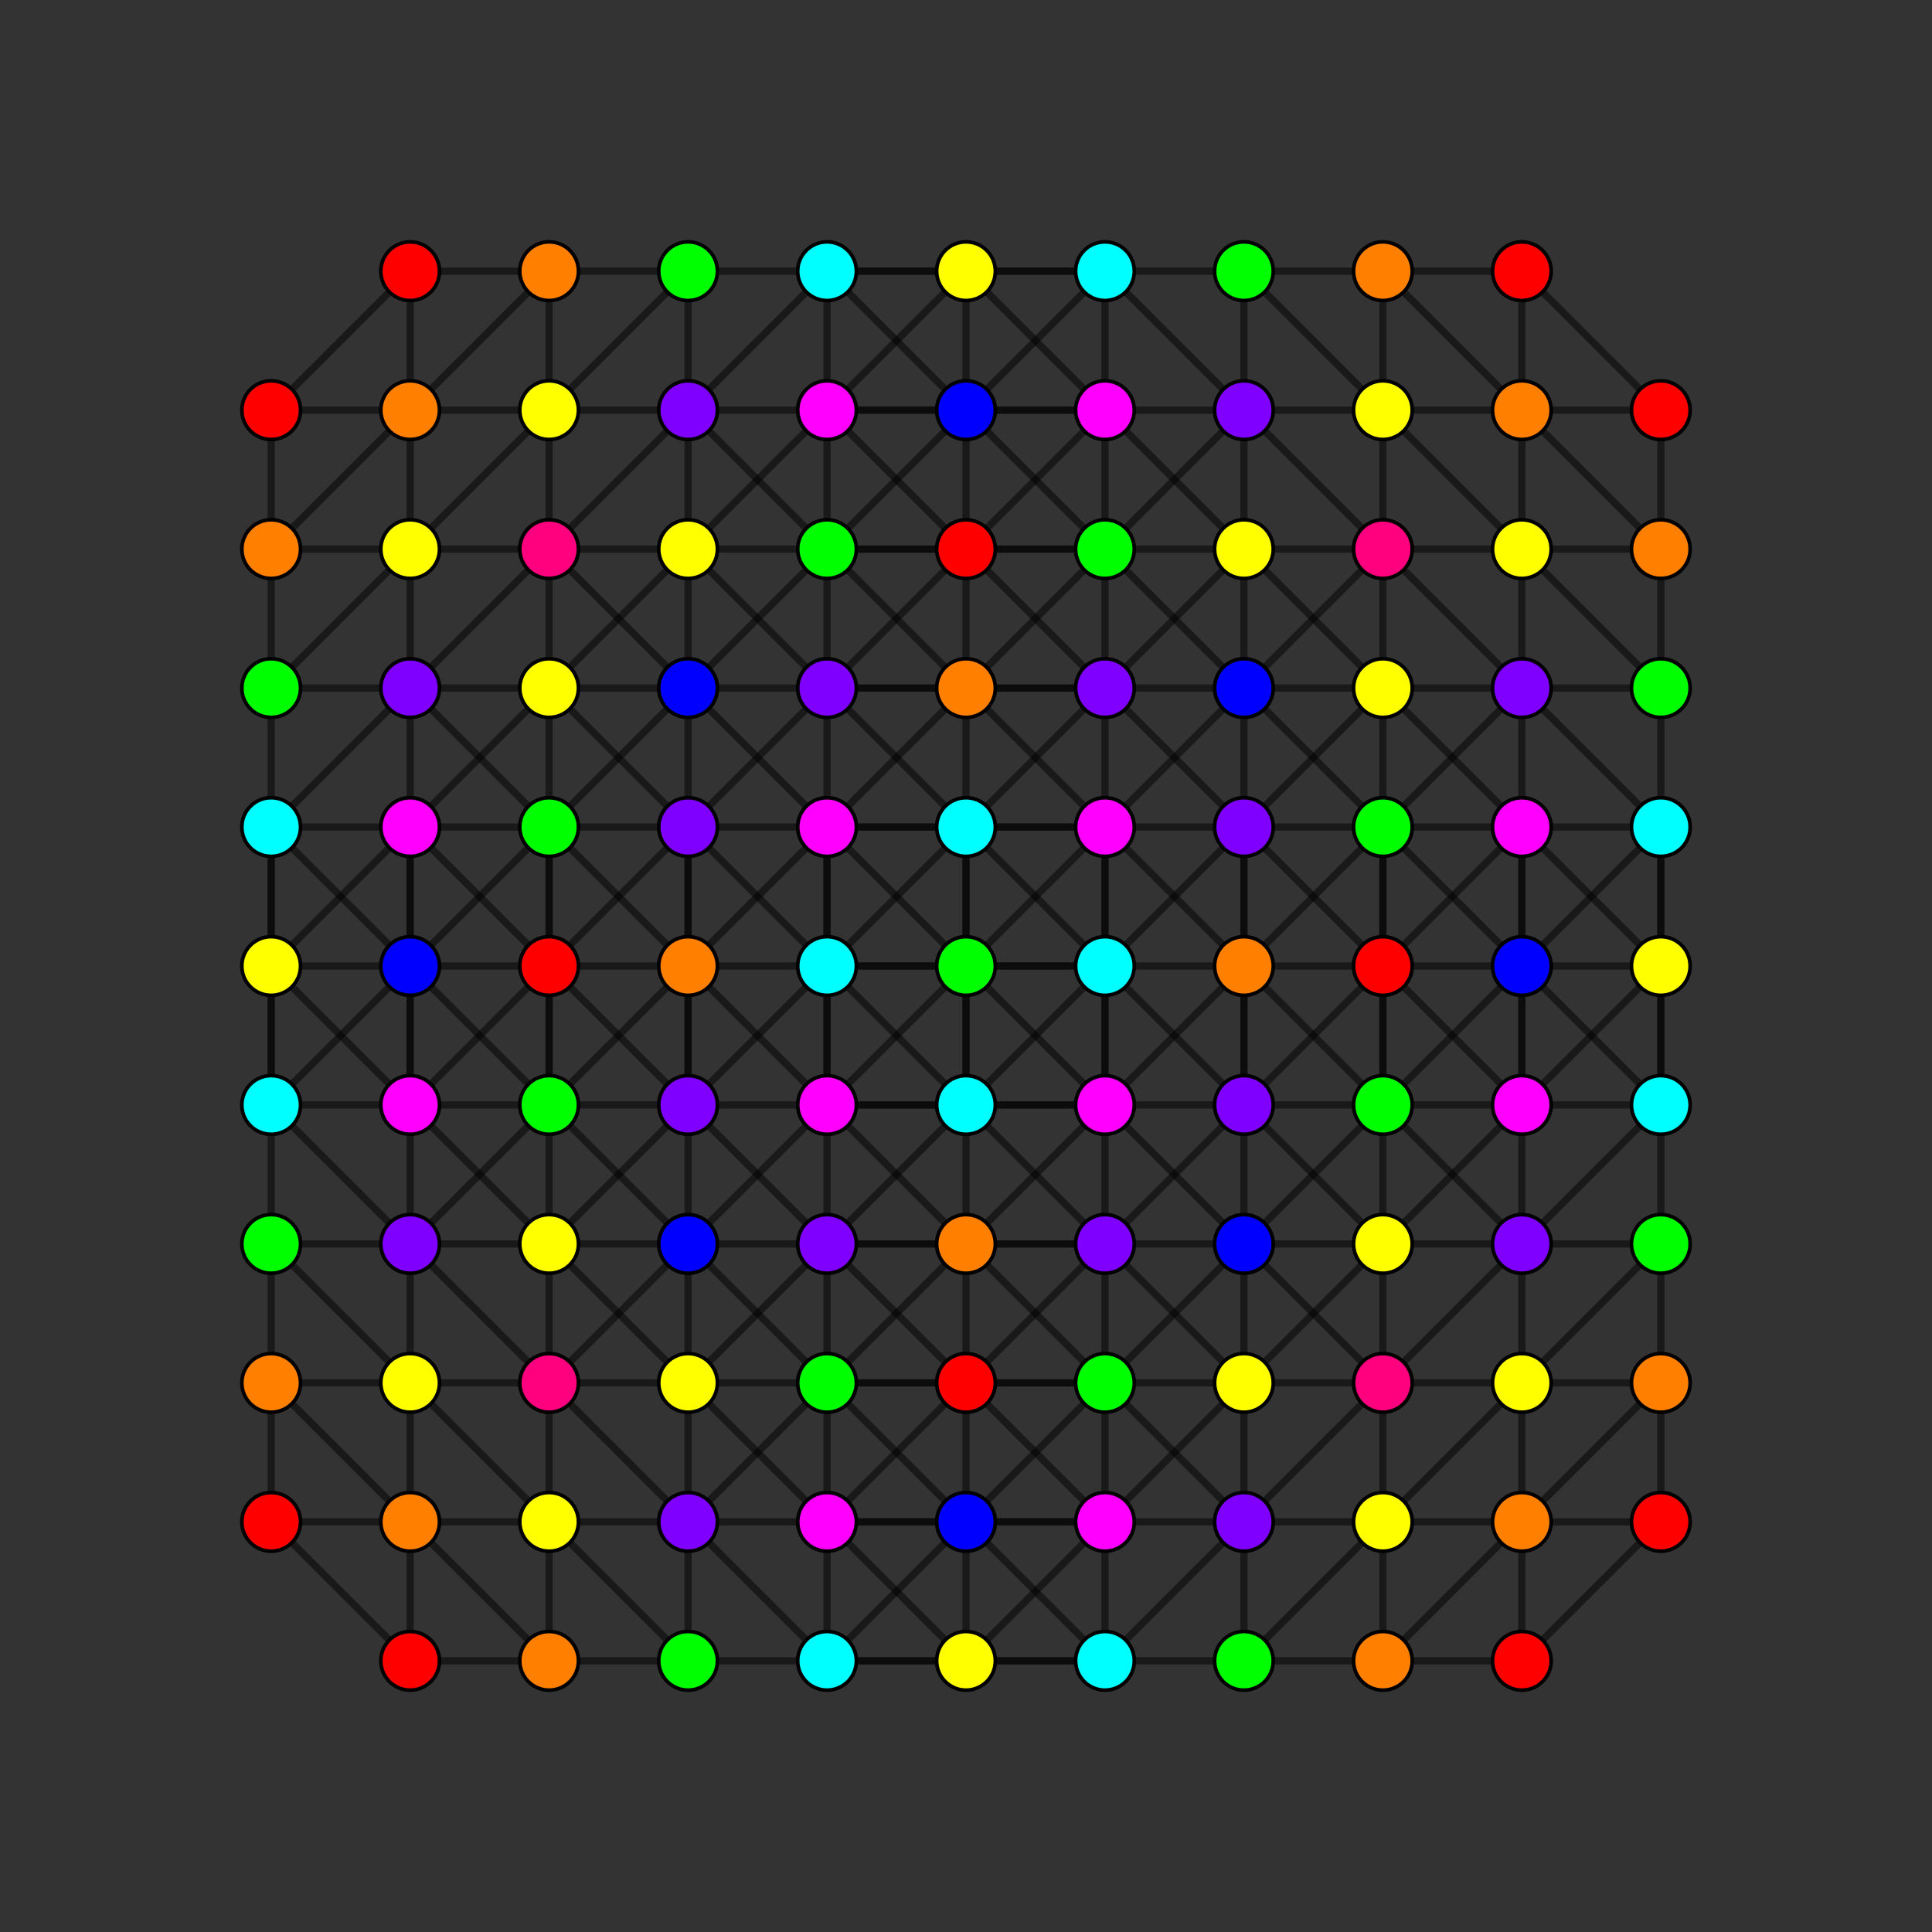 <?xml version="1.0" encoding="UTF-8" standalone="no"?>
<svg
xmlns="http://www.w3.org/2000/svg"
version="1.0"
width="1600" height="1600"
id="8-cube_t247_A3.svg">
<rect width="100%" height="100%" fill="#333333" stroke="none"/>
<g style="stroke:#000000;stroke-width:6.0;stroke-opacity:0.50;">
<line x1="915.083" y1="800.000" x2="915.083" y2="800.000"/>
<line x1="915.083" y1="800.000" x2="915.083" y2="915.083"/>
<line x1="915.083" y1="800.000" x2="1030.166" y2="800.000"/>
<line x1="915.083" y1="800.000" x2="915.083" y2="684.917"/>
<line x1="915.083" y1="800.000" x2="800.000" y2="915.083"/>
<line x1="915.083" y1="800.000" x2="684.917" y2="800.000"/>
<line x1="915.083" y1="800.000" x2="800.000" y2="684.917"/>
<line x1="224.584" y1="800.000" x2="224.584" y2="800.000"/>
<line x1="224.584" y1="800.000" x2="224.584" y2="915.083"/>
<line x1="224.584" y1="800.000" x2="339.667" y2="800.000"/>
<line x1="224.584" y1="800.000" x2="224.584" y2="684.917"/>
<line x1="224.584" y1="800.000" x2="339.667" y2="915.083"/>
<line x1="224.584" y1="800.000" x2="339.667" y2="684.917"/>
<line x1="915.083" y1="339.667" x2="915.083" y2="339.667"/>
<line x1="915.083" y1="339.667" x2="915.083" y2="454.751"/>
<line x1="915.083" y1="339.667" x2="1030.166" y2="339.667"/>
<line x1="915.083" y1="339.667" x2="800.000" y2="224.584"/>
<line x1="915.083" y1="339.667" x2="684.917" y2="339.667"/>
<line x1="224.584" y1="339.667" x2="224.584" y2="339.667"/>
<line x1="224.584" y1="339.667" x2="224.584" y2="454.751"/>
<line x1="224.584" y1="339.667" x2="339.667" y2="339.667"/>
<line x1="224.584" y1="339.667" x2="339.667" y2="224.584"/>
<line x1="1375.416" y1="800.000" x2="1375.416" y2="800.000"/>
<line x1="1375.416" y1="800.000" x2="1375.416" y2="915.083"/>
<line x1="1375.416" y1="800.000" x2="1260.333" y2="800.000"/>
<line x1="1375.416" y1="800.000" x2="1375.416" y2="684.917"/>
<line x1="1375.416" y1="800.000" x2="1260.333" y2="915.083"/>
<line x1="1375.416" y1="800.000" x2="1260.333" y2="684.917"/>
<line x1="684.917" y1="800.000" x2="684.917" y2="800.000"/>
<line x1="684.917" y1="800.000" x2="684.917" y2="915.083"/>
<line x1="684.917" y1="800.000" x2="569.834" y2="800.000"/>
<line x1="684.917" y1="800.000" x2="684.917" y2="684.917"/>
<line x1="684.917" y1="800.000" x2="800.000" y2="915.083"/>
<line x1="684.917" y1="800.000" x2="800.000" y2="684.917"/>
<line x1="1375.416" y1="339.667" x2="1375.416" y2="339.667"/>
<line x1="1375.416" y1="339.667" x2="1375.416" y2="454.751"/>
<line x1="1375.416" y1="339.667" x2="1260.333" y2="339.667"/>
<line x1="1375.416" y1="339.667" x2="1260.333" y2="224.584"/>
<line x1="684.917" y1="339.667" x2="684.917" y2="339.667"/>
<line x1="684.917" y1="339.667" x2="684.917" y2="454.751"/>
<line x1="684.917" y1="339.667" x2="569.834" y2="339.667"/>
<line x1="684.917" y1="339.667" x2="800.000" y2="224.584"/>
<line x1="915.083" y1="1260.333" x2="915.083" y2="1260.333"/>
<line x1="915.083" y1="1260.333" x2="915.083" y2="1145.249"/>
<line x1="915.083" y1="1260.333" x2="1030.166" y2="1260.333"/>
<line x1="915.083" y1="1260.333" x2="800.000" y2="1375.416"/>
<line x1="915.083" y1="1260.333" x2="684.917" y2="1260.333"/>
<line x1="224.584" y1="1260.333" x2="224.584" y2="1260.333"/>
<line x1="224.584" y1="1260.333" x2="224.584" y2="1145.249"/>
<line x1="224.584" y1="1260.333" x2="339.667" y2="1260.333"/>
<line x1="224.584" y1="1260.333" x2="339.667" y2="1375.416"/>
<line x1="1375.416" y1="1260.333" x2="1375.416" y2="1260.333"/>
<line x1="1375.416" y1="1260.333" x2="1375.416" y2="1145.249"/>
<line x1="1375.416" y1="1260.333" x2="1260.333" y2="1260.333"/>
<line x1="1375.416" y1="1260.333" x2="1260.333" y2="1375.416"/>
<line x1="684.917" y1="1260.333" x2="684.917" y2="1260.333"/>
<line x1="684.917" y1="1260.333" x2="684.917" y2="1145.249"/>
<line x1="684.917" y1="1260.333" x2="569.834" y2="1260.333"/>
<line x1="684.917" y1="1260.333" x2="800.000" y2="1375.416"/>
<line x1="915.083" y1="915.083" x2="915.083" y2="915.083"/>
<line x1="915.083" y1="915.083" x2="915.083" y2="1030.166"/>
<line x1="915.083" y1="915.083" x2="1030.166" y2="800.000"/>
<line x1="915.083" y1="915.083" x2="1030.166" y2="915.083"/>
<line x1="915.083" y1="915.083" x2="915.083" y2="684.917"/>
<line x1="915.083" y1="915.083" x2="800.000" y2="1030.166"/>
<line x1="915.083" y1="915.083" x2="684.917" y2="915.083"/>
<line x1="915.083" y1="915.083" x2="800.000" y2="915.083"/>
<line x1="224.584" y1="915.083" x2="224.584" y2="915.083"/>
<line x1="224.584" y1="915.083" x2="224.584" y2="1030.166"/>
<line x1="224.584" y1="915.083" x2="339.667" y2="800.000"/>
<line x1="224.584" y1="915.083" x2="339.667" y2="915.083"/>
<line x1="224.584" y1="915.083" x2="224.584" y2="684.917"/>
<line x1="224.584" y1="915.083" x2="339.667" y2="1030.166"/>
<line x1="915.083" y1="454.751" x2="915.083" y2="454.751"/>
<line x1="915.083" y1="454.751" x2="915.083" y2="569.834"/>
<line x1="915.083" y1="454.751" x2="1030.166" y2="339.667"/>
<line x1="915.083" y1="454.751" x2="1030.166" y2="454.751"/>
<line x1="915.083" y1="454.751" x2="800.000" y2="339.667"/>
<line x1="915.083" y1="454.751" x2="684.917" y2="454.751"/>
<line x1="915.083" y1="454.751" x2="800.000" y2="454.751"/>
<line x1="224.584" y1="454.751" x2="224.584" y2="454.751"/>
<line x1="224.584" y1="454.751" x2="224.584" y2="569.834"/>
<line x1="224.584" y1="454.751" x2="339.667" y2="339.667"/>
<line x1="224.584" y1="454.751" x2="339.667" y2="454.751"/>
<line x1="1375.416" y1="915.083" x2="1375.416" y2="915.083"/>
<line x1="1375.416" y1="915.083" x2="1375.416" y2="1030.166"/>
<line x1="1375.416" y1="915.083" x2="1260.333" y2="800.000"/>
<line x1="1375.416" y1="915.083" x2="1260.333" y2="915.083"/>
<line x1="1375.416" y1="915.083" x2="1375.416" y2="684.917"/>
<line x1="1375.416" y1="915.083" x2="1260.333" y2="1030.166"/>
<line x1="684.917" y1="915.083" x2="684.917" y2="915.083"/>
<line x1="684.917" y1="915.083" x2="684.917" y2="1030.166"/>
<line x1="684.917" y1="915.083" x2="569.834" y2="800.000"/>
<line x1="684.917" y1="915.083" x2="569.834" y2="915.083"/>
<line x1="684.917" y1="915.083" x2="684.917" y2="684.917"/>
<line x1="684.917" y1="915.083" x2="800.000" y2="1030.166"/>
<line x1="684.917" y1="915.083" x2="800.000" y2="915.083"/>
<line x1="1375.416" y1="454.751" x2="1375.416" y2="454.751"/>
<line x1="1375.416" y1="454.751" x2="1375.416" y2="569.834"/>
<line x1="1375.416" y1="454.751" x2="1260.333" y2="339.667"/>
<line x1="1375.416" y1="454.751" x2="1260.333" y2="454.751"/>
<line x1="684.917" y1="454.751" x2="684.917" y2="454.751"/>
<line x1="684.917" y1="454.751" x2="684.917" y2="569.834"/>
<line x1="684.917" y1="454.751" x2="569.834" y2="339.667"/>
<line x1="684.917" y1="454.751" x2="569.834" y2="454.751"/>
<line x1="684.917" y1="454.751" x2="800.000" y2="339.667"/>
<line x1="684.917" y1="454.751" x2="800.000" y2="454.751"/>
<line x1="915.083" y1="1145.249" x2="915.083" y2="1145.249"/>
<line x1="915.083" y1="1145.249" x2="915.083" y2="1030.166"/>
<line x1="915.083" y1="1145.249" x2="1030.166" y2="1260.333"/>
<line x1="915.083" y1="1145.249" x2="1030.166" y2="1145.249"/>
<line x1="915.083" y1="1145.249" x2="800.000" y2="1260.333"/>
<line x1="915.083" y1="1145.249" x2="684.917" y2="1145.249"/>
<line x1="915.083" y1="1145.249" x2="800.000" y2="1145.249"/>
<line x1="224.584" y1="1145.249" x2="224.584" y2="1145.249"/>
<line x1="224.584" y1="1145.249" x2="224.584" y2="1030.166"/>
<line x1="224.584" y1="1145.249" x2="339.667" y2="1260.333"/>
<line x1="224.584" y1="1145.249" x2="339.667" y2="1145.249"/>
<line x1="915.083" y1="684.917" x2="915.083" y2="684.917"/>
<line x1="915.083" y1="684.917" x2="915.083" y2="569.834"/>
<line x1="915.083" y1="684.917" x2="1030.166" y2="800.000"/>
<line x1="915.083" y1="684.917" x2="1030.166" y2="684.917"/>
<line x1="915.083" y1="684.917" x2="800.000" y2="569.834"/>
<line x1="915.083" y1="684.917" x2="684.917" y2="684.917"/>
<line x1="915.083" y1="684.917" x2="800.000" y2="684.917"/>
<line x1="224.584" y1="684.917" x2="224.584" y2="684.917"/>
<line x1="224.584" y1="684.917" x2="224.584" y2="569.834"/>
<line x1="224.584" y1="684.917" x2="339.667" y2="800.000"/>
<line x1="224.584" y1="684.917" x2="339.667" y2="684.917"/>
<line x1="224.584" y1="684.917" x2="339.667" y2="569.834"/>
<line x1="1375.416" y1="1145.249" x2="1375.416" y2="1145.249"/>
<line x1="1375.416" y1="1145.249" x2="1375.416" y2="1030.166"/>
<line x1="1375.416" y1="1145.249" x2="1260.333" y2="1260.333"/>
<line x1="1375.416" y1="1145.249" x2="1260.333" y2="1145.249"/>
<line x1="684.917" y1="1145.249" x2="684.917" y2="1145.249"/>
<line x1="684.917" y1="1145.249" x2="684.917" y2="1030.166"/>
<line x1="684.917" y1="1145.249" x2="569.834" y2="1260.333"/>
<line x1="684.917" y1="1145.249" x2="569.834" y2="1145.249"/>
<line x1="684.917" y1="1145.249" x2="800.000" y2="1260.333"/>
<line x1="684.917" y1="1145.249" x2="800.000" y2="1145.249"/>
<line x1="1375.416" y1="684.917" x2="1375.416" y2="684.917"/>
<line x1="1375.416" y1="684.917" x2="1375.416" y2="569.834"/>
<line x1="1375.416" y1="684.917" x2="1260.333" y2="800.000"/>
<line x1="1375.416" y1="684.917" x2="1260.333" y2="684.917"/>
<line x1="1375.416" y1="684.917" x2="1260.333" y2="569.834"/>
<line x1="684.917" y1="684.917" x2="684.917" y2="684.917"/>
<line x1="684.917" y1="684.917" x2="684.917" y2="569.834"/>
<line x1="684.917" y1="684.917" x2="569.834" y2="800.000"/>
<line x1="684.917" y1="684.917" x2="569.834" y2="684.917"/>
<line x1="684.917" y1="684.917" x2="800.000" y2="569.834"/>
<line x1="684.917" y1="684.917" x2="800.000" y2="684.917"/>
<line x1="915.083" y1="1030.166" x2="915.083" y2="1030.166"/>
<line x1="915.083" y1="1030.166" x2="1030.166" y2="1030.166"/>
<line x1="915.083" y1="1030.166" x2="800.000" y2="1145.249"/>
<line x1="915.083" y1="1030.166" x2="684.917" y2="1030.166"/>
<line x1="915.083" y1="1030.166" x2="800.000" y2="1030.166"/>
<line x1="224.584" y1="1030.166" x2="224.584" y2="1030.166"/>
<line x1="224.584" y1="1030.166" x2="339.667" y2="1030.166"/>
<line x1="224.584" y1="1030.166" x2="339.667" y2="1145.249"/>
<line x1="915.083" y1="569.834" x2="915.083" y2="569.834"/>
<line x1="915.083" y1="569.834" x2="1030.166" y2="569.834"/>
<line x1="915.083" y1="569.834" x2="800.000" y2="454.751"/>
<line x1="915.083" y1="569.834" x2="684.917" y2="569.834"/>
<line x1="915.083" y1="569.834" x2="800.000" y2="569.834"/>
<line x1="224.584" y1="569.834" x2="224.584" y2="569.834"/>
<line x1="224.584" y1="569.834" x2="339.667" y2="569.834"/>
<line x1="224.584" y1="569.834" x2="339.667" y2="454.751"/>
<line x1="1375.416" y1="1030.166" x2="1375.416" y2="1030.166"/>
<line x1="1375.416" y1="1030.166" x2="1260.333" y2="1030.166"/>
<line x1="1375.416" y1="1030.166" x2="1260.333" y2="1145.249"/>
<line x1="684.917" y1="1030.166" x2="684.917" y2="1030.166"/>
<line x1="684.917" y1="1030.166" x2="569.834" y2="1030.166"/>
<line x1="684.917" y1="1030.166" x2="800.000" y2="1145.249"/>
<line x1="684.917" y1="1030.166" x2="800.000" y2="1030.166"/>
<line x1="1375.416" y1="569.834" x2="1375.416" y2="569.834"/>
<line x1="1375.416" y1="569.834" x2="1260.333" y2="569.834"/>
<line x1="1375.416" y1="569.834" x2="1260.333" y2="454.751"/>
<line x1="684.917" y1="569.834" x2="684.917" y2="569.834"/>
<line x1="684.917" y1="569.834" x2="569.834" y2="569.834"/>
<line x1="684.917" y1="569.834" x2="800.000" y2="454.751"/>
<line x1="684.917" y1="569.834" x2="800.000" y2="569.834"/>
<line x1="1030.166" y1="800.000" x2="1030.166" y2="800.000"/>
<line x1="1030.166" y1="800.000" x2="1030.166" y2="915.083"/>
<line x1="1030.166" y1="800.000" x2="1145.249" y2="800.000"/>
<line x1="1030.166" y1="800.000" x2="1030.166" y2="684.917"/>
<line x1="339.667" y1="800.000" x2="339.667" y2="800.000"/>
<line x1="339.667" y1="800.000" x2="339.667" y2="915.083"/>
<line x1="339.667" y1="800.000" x2="454.751" y2="800.000"/>
<line x1="339.667" y1="800.000" x2="339.667" y2="684.917"/>
<line x1="339.667" y1="800.000" x2="454.751" y2="915.083"/>
<line x1="339.667" y1="800.000" x2="454.751" y2="684.917"/>
<line x1="1030.166" y1="339.667" x2="1030.166" y2="339.667"/>
<line x1="1030.166" y1="339.667" x2="1030.166" y2="454.751"/>
<line x1="1030.166" y1="339.667" x2="1145.249" y2="339.667"/>
<line x1="1030.166" y1="339.667" x2="915.083" y2="224.584"/>
<line x1="339.667" y1="339.667" x2="339.667" y2="339.667"/>
<line x1="339.667" y1="339.667" x2="339.667" y2="454.751"/>
<line x1="339.667" y1="339.667" x2="454.751" y2="339.667"/>
<line x1="339.667" y1="339.667" x2="454.751" y2="224.584"/>
<line x1="1260.333" y1="800.000" x2="1260.333" y2="800.000"/>
<line x1="1260.333" y1="800.000" x2="1260.333" y2="915.083"/>
<line x1="1260.333" y1="800.000" x2="1145.249" y2="800.000"/>
<line x1="1260.333" y1="800.000" x2="1260.333" y2="684.917"/>
<line x1="1260.333" y1="800.000" x2="1145.249" y2="915.083"/>
<line x1="1260.333" y1="800.000" x2="1145.249" y2="684.917"/>
<line x1="569.834" y1="800.000" x2="569.834" y2="800.000"/>
<line x1="569.834" y1="800.000" x2="569.834" y2="915.083"/>
<line x1="569.834" y1="800.000" x2="454.751" y2="800.000"/>
<line x1="569.834" y1="800.000" x2="569.834" y2="684.917"/>
<line x1="1260.333" y1="339.667" x2="1260.333" y2="339.667"/>
<line x1="1260.333" y1="339.667" x2="1260.333" y2="454.751"/>
<line x1="1260.333" y1="339.667" x2="1145.249" y2="339.667"/>
<line x1="1260.333" y1="339.667" x2="1145.249" y2="224.584"/>
<line x1="569.834" y1="339.667" x2="569.834" y2="339.667"/>
<line x1="569.834" y1="339.667" x2="569.834" y2="454.751"/>
<line x1="569.834" y1="339.667" x2="454.751" y2="339.667"/>
<line x1="569.834" y1="339.667" x2="684.917" y2="224.584"/>
<line x1="1030.166" y1="1260.333" x2="1030.166" y2="1260.333"/>
<line x1="1030.166" y1="1260.333" x2="1030.166" y2="1145.249"/>
<line x1="1030.166" y1="1260.333" x2="1145.249" y2="1260.333"/>
<line x1="1030.166" y1="1260.333" x2="915.083" y2="1375.416"/>
<line x1="339.667" y1="1260.333" x2="339.667" y2="1260.333"/>
<line x1="339.667" y1="1260.333" x2="339.667" y2="1145.249"/>
<line x1="339.667" y1="1260.333" x2="454.751" y2="1260.333"/>
<line x1="339.667" y1="1260.333" x2="454.751" y2="1375.416"/>
<line x1="1260.333" y1="1260.333" x2="1260.333" y2="1260.333"/>
<line x1="1260.333" y1="1260.333" x2="1260.333" y2="1145.249"/>
<line x1="1260.333" y1="1260.333" x2="1145.249" y2="1260.333"/>
<line x1="1260.333" y1="1260.333" x2="1145.249" y2="1375.416"/>
<line x1="569.834" y1="1260.333" x2="569.834" y2="1260.333"/>
<line x1="569.834" y1="1260.333" x2="569.834" y2="1145.249"/>
<line x1="569.834" y1="1260.333" x2="454.751" y2="1260.333"/>
<line x1="569.834" y1="1260.333" x2="684.917" y2="1375.416"/>
<line x1="1030.166" y1="915.083" x2="1030.166" y2="1030.166"/>
<line x1="1030.166" y1="915.083" x2="1145.249" y2="915.083"/>
<line x1="1030.166" y1="915.083" x2="915.083" y2="800.000"/>
<line x1="1030.166" y1="915.083" x2="1030.166" y2="684.917"/>
<line x1="1030.166" y1="915.083" x2="915.083" y2="1030.166"/>
<line x1="339.667" y1="915.083" x2="339.667" y2="1030.166"/>
<line x1="339.667" y1="915.083" x2="454.751" y2="915.083"/>
<line x1="339.667" y1="915.083" x2="339.667" y2="684.917"/>
<line x1="339.667" y1="915.083" x2="454.751" y2="1030.166"/>
<line x1="1030.166" y1="454.751" x2="1030.166" y2="569.834"/>
<line x1="1030.166" y1="454.751" x2="1145.249" y2="454.751"/>
<line x1="1030.166" y1="454.751" x2="915.083" y2="569.834"/>
<line x1="1030.166" y1="454.751" x2="1030.166" y2="454.751"/>
<line x1="1030.166" y1="454.751" x2="915.083" y2="339.667"/>
<line x1="339.667" y1="454.751" x2="339.667" y2="569.834"/>
<line x1="339.667" y1="454.751" x2="454.751" y2="454.751"/>
<line x1="339.667" y1="454.751" x2="339.667" y2="454.751"/>
<line x1="339.667" y1="454.751" x2="454.751" y2="339.667"/>
<line x1="1260.333" y1="915.083" x2="1260.333" y2="1030.166"/>
<line x1="1260.333" y1="915.083" x2="1145.249" y2="915.083"/>
<line x1="1260.333" y1="915.083" x2="1260.333" y2="684.917"/>
<line x1="1260.333" y1="915.083" x2="1145.249" y2="1030.166"/>
<line x1="569.834" y1="915.083" x2="569.834" y2="1030.166"/>
<line x1="569.834" y1="915.083" x2="454.751" y2="915.083"/>
<line x1="569.834" y1="915.083" x2="684.917" y2="800.000"/>
<line x1="569.834" y1="915.083" x2="569.834" y2="684.917"/>
<line x1="569.834" y1="915.083" x2="684.917" y2="1030.166"/>
<line x1="1260.333" y1="454.751" x2="1260.333" y2="569.834"/>
<line x1="1260.333" y1="454.751" x2="1145.249" y2="454.751"/>
<line x1="1260.333" y1="454.751" x2="1260.333" y2="454.751"/>
<line x1="1260.333" y1="454.751" x2="1145.249" y2="339.667"/>
<line x1="569.834" y1="454.751" x2="569.834" y2="569.834"/>
<line x1="569.834" y1="454.751" x2="454.751" y2="454.751"/>
<line x1="569.834" y1="454.751" x2="684.917" y2="569.834"/>
<line x1="569.834" y1="454.751" x2="569.834" y2="454.751"/>
<line x1="569.834" y1="454.751" x2="684.917" y2="339.667"/>
<line x1="1030.166" y1="1145.249" x2="1030.166" y2="1030.166"/>
<line x1="1030.166" y1="1145.249" x2="1145.249" y2="1145.249"/>
<line x1="1030.166" y1="1145.249" x2="915.083" y2="1030.166"/>
<line x1="1030.166" y1="1145.249" x2="1030.166" y2="1145.249"/>
<line x1="1030.166" y1="1145.249" x2="915.083" y2="1260.333"/>
<line x1="339.667" y1="1145.249" x2="339.667" y2="1030.166"/>
<line x1="339.667" y1="1145.249" x2="454.751" y2="1145.249"/>
<line x1="339.667" y1="1145.249" x2="339.667" y2="1145.249"/>
<line x1="339.667" y1="1145.249" x2="454.751" y2="1260.333"/>
<line x1="1030.166" y1="684.917" x2="1030.166" y2="569.834"/>
<line x1="1030.166" y1="684.917" x2="1145.249" y2="684.917"/>
<line x1="1030.166" y1="684.917" x2="915.083" y2="800.000"/>
<line x1="1030.166" y1="684.917" x2="915.083" y2="569.834"/>
<line x1="339.667" y1="684.917" x2="339.667" y2="569.834"/>
<line x1="339.667" y1="684.917" x2="454.751" y2="684.917"/>
<line x1="339.667" y1="684.917" x2="454.751" y2="569.834"/>
<line x1="1260.333" y1="1145.249" x2="1260.333" y2="1030.166"/>
<line x1="1260.333" y1="1145.249" x2="1145.249" y2="1145.249"/>
<line x1="1260.333" y1="1145.249" x2="1260.333" y2="1145.249"/>
<line x1="1260.333" y1="1145.249" x2="1145.249" y2="1260.333"/>
<line x1="569.834" y1="1145.249" x2="569.834" y2="1030.166"/>
<line x1="569.834" y1="1145.249" x2="454.751" y2="1145.249"/>
<line x1="569.834" y1="1145.249" x2="684.917" y2="1030.166"/>
<line x1="569.834" y1="1145.249" x2="569.834" y2="1145.249"/>
<line x1="569.834" y1="1145.249" x2="684.917" y2="1260.333"/>
<line x1="1260.333" y1="684.917" x2="1260.333" y2="569.834"/>
<line x1="1260.333" y1="684.917" x2="1145.249" y2="684.917"/>
<line x1="1260.333" y1="684.917" x2="1145.249" y2="569.834"/>
<line x1="569.834" y1="684.917" x2="569.834" y2="569.834"/>
<line x1="569.834" y1="684.917" x2="454.751" y2="684.917"/>
<line x1="569.834" y1="684.917" x2="684.917" y2="800.000"/>
<line x1="569.834" y1="684.917" x2="684.917" y2="569.834"/>
<line x1="1030.166" y1="1030.166" x2="1030.166" y2="1030.166"/>
<line x1="1030.166" y1="1030.166" x2="1145.249" y2="915.083"/>
<line x1="1030.166" y1="1030.166" x2="1145.249" y2="1145.249"/>
<line x1="1030.166" y1="1030.166" x2="1145.249" y2="1030.166"/>
<line x1="1030.166" y1="1030.166" x2="915.083" y2="915.083"/>
<line x1="1030.166" y1="1030.166" x2="915.083" y2="1145.249"/>
<line x1="339.667" y1="1030.166" x2="339.667" y2="1030.166"/>
<line x1="339.667" y1="1030.166" x2="454.751" y2="915.083"/>
<line x1="339.667" y1="1030.166" x2="454.751" y2="1145.249"/>
<line x1="339.667" y1="1030.166" x2="454.751" y2="1030.166"/>
<line x1="1030.166" y1="569.834" x2="1030.166" y2="569.834"/>
<line x1="1030.166" y1="569.834" x2="1145.249" y2="454.751"/>
<line x1="1030.166" y1="569.834" x2="1145.249" y2="684.917"/>
<line x1="1030.166" y1="569.834" x2="1145.249" y2="569.834"/>
<line x1="1030.166" y1="569.834" x2="915.083" y2="684.917"/>
<line x1="1030.166" y1="569.834" x2="915.083" y2="454.751"/>
<line x1="339.667" y1="569.834" x2="339.667" y2="569.834"/>
<line x1="339.667" y1="569.834" x2="454.751" y2="454.751"/>
<line x1="339.667" y1="569.834" x2="454.751" y2="684.917"/>
<line x1="339.667" y1="569.834" x2="454.751" y2="569.834"/>
<line x1="1260.333" y1="1030.166" x2="1260.333" y2="1030.166"/>
<line x1="1260.333" y1="1030.166" x2="1145.249" y2="915.083"/>
<line x1="1260.333" y1="1030.166" x2="1145.249" y2="1145.249"/>
<line x1="1260.333" y1="1030.166" x2="1145.249" y2="1030.166"/>
<line x1="569.834" y1="1030.166" x2="569.834" y2="1030.166"/>
<line x1="569.834" y1="1030.166" x2="454.751" y2="915.083"/>
<line x1="569.834" y1="1030.166" x2="454.751" y2="1145.249"/>
<line x1="569.834" y1="1030.166" x2="454.751" y2="1030.166"/>
<line x1="569.834" y1="1030.166" x2="684.917" y2="915.083"/>
<line x1="569.834" y1="1030.166" x2="684.917" y2="1145.249"/>
<line x1="1260.333" y1="569.834" x2="1260.333" y2="569.834"/>
<line x1="1260.333" y1="569.834" x2="1145.249" y2="454.751"/>
<line x1="1260.333" y1="569.834" x2="1145.249" y2="684.917"/>
<line x1="1260.333" y1="569.834" x2="1145.249" y2="569.834"/>
<line x1="569.834" y1="569.834" x2="569.834" y2="569.834"/>
<line x1="569.834" y1="569.834" x2="454.751" y2="454.751"/>
<line x1="569.834" y1="569.834" x2="454.751" y2="684.917"/>
<line x1="569.834" y1="569.834" x2="454.751" y2="569.834"/>
<line x1="569.834" y1="569.834" x2="684.917" y2="684.917"/>
<line x1="569.834" y1="569.834" x2="684.917" y2="454.751"/>
<line x1="1145.249" y1="800.000" x2="1145.249" y2="800.000"/>
<line x1="1145.249" y1="800.000" x2="1145.249" y2="915.083"/>
<line x1="1145.249" y1="800.000" x2="1145.249" y2="684.917"/>
<line x1="1145.249" y1="800.000" x2="1030.166" y2="915.083"/>
<line x1="1145.249" y1="800.000" x2="1030.166" y2="684.917"/>
<line x1="454.751" y1="800.000" x2="454.751" y2="800.000"/>
<line x1="454.751" y1="800.000" x2="454.751" y2="915.083"/>
<line x1="454.751" y1="800.000" x2="454.751" y2="684.917"/>
<line x1="454.751" y1="800.000" x2="569.834" y2="915.083"/>
<line x1="454.751" y1="800.000" x2="569.834" y2="684.917"/>
<line x1="1145.249" y1="339.667" x2="1145.249" y2="339.667"/>
<line x1="1145.249" y1="339.667" x2="1145.249" y2="454.751"/>
<line x1="1145.249" y1="339.667" x2="1030.166" y2="224.584"/>
<line x1="454.751" y1="339.667" x2="454.751" y2="339.667"/>
<line x1="454.751" y1="339.667" x2="454.751" y2="454.751"/>
<line x1="454.751" y1="339.667" x2="569.834" y2="224.584"/>
<line x1="1145.249" y1="1260.333" x2="1145.249" y2="1260.333"/>
<line x1="1145.249" y1="1260.333" x2="1145.249" y2="1145.249"/>
<line x1="1145.249" y1="1260.333" x2="1030.166" y2="1375.416"/>
<line x1="454.751" y1="1260.333" x2="454.751" y2="1260.333"/>
<line x1="454.751" y1="1260.333" x2="454.751" y2="1145.249"/>
<line x1="454.751" y1="1260.333" x2="569.834" y2="1375.416"/>
<line x1="1145.249" y1="915.083" x2="1145.249" y2="915.083"/>
<line x1="1145.249" y1="915.083" x2="1145.249" y2="1030.166"/>
<line x1="1145.249" y1="915.083" x2="1145.249" y2="684.917"/>
<line x1="454.751" y1="915.083" x2="454.751" y2="915.083"/>
<line x1="454.751" y1="915.083" x2="454.751" y2="1030.166"/>
<line x1="454.751" y1="915.083" x2="454.751" y2="684.917"/>
<line x1="1145.249" y1="454.751" x2="1145.249" y2="454.751"/>
<line x1="1145.249" y1="454.751" x2="1145.249" y2="569.834"/>
<line x1="1145.249" y1="454.751" x2="1030.166" y2="339.667"/>
<line x1="454.751" y1="454.751" x2="454.751" y2="454.751"/>
<line x1="454.751" y1="454.751" x2="454.751" y2="569.834"/>
<line x1="454.751" y1="454.751" x2="569.834" y2="339.667"/>
<line x1="1145.249" y1="1145.249" x2="1145.249" y2="1145.249"/>
<line x1="1145.249" y1="1145.249" x2="1145.249" y2="1030.166"/>
<line x1="1145.249" y1="1145.249" x2="1030.166" y2="1260.333"/>
<line x1="454.751" y1="1145.249" x2="454.751" y2="1145.249"/>
<line x1="454.751" y1="1145.249" x2="454.751" y2="1030.166"/>
<line x1="454.751" y1="1145.249" x2="569.834" y2="1260.333"/>
<line x1="1145.249" y1="684.917" x2="1145.249" y2="684.917"/>
<line x1="1145.249" y1="684.917" x2="1145.249" y2="569.834"/>
<line x1="454.751" y1="684.917" x2="454.751" y2="684.917"/>
<line x1="454.751" y1="684.917" x2="454.751" y2="569.834"/>
<line x1="1145.249" y1="1030.166" x2="1145.249" y2="1030.166"/>
<line x1="1145.249" y1="1030.166" x2="1030.166" y2="1145.249"/>
<line x1="454.751" y1="1030.166" x2="454.751" y2="1030.166"/>
<line x1="454.751" y1="1030.166" x2="569.834" y2="1145.249"/>
<line x1="1145.249" y1="569.834" x2="1145.249" y2="569.834"/>
<line x1="1145.249" y1="569.834" x2="1030.166" y2="454.751"/>
<line x1="454.751" y1="569.834" x2="454.751" y2="569.834"/>
<line x1="454.751" y1="569.834" x2="569.834" y2="454.751"/>
<line x1="915.083" y1="800.000" x2="800.000" y2="800.000"/>
<line x1="684.917" y1="800.000" x2="800.000" y2="800.000"/>
<line x1="1030.166" y1="915.083" x2="1145.249" y2="1030.166"/>
<line x1="1030.166" y1="915.083" x2="1030.166" y2="915.083"/>
<line x1="339.667" y1="915.083" x2="454.751" y2="800.000"/>
<line x1="339.667" y1="915.083" x2="339.667" y2="915.083"/>
<line x1="1030.166" y1="684.917" x2="1145.249" y2="569.834"/>
<line x1="1030.166" y1="684.917" x2="1030.166" y2="684.917"/>
<line x1="339.667" y1="684.917" x2="454.751" y2="800.000"/>
<line x1="339.667" y1="684.917" x2="339.667" y2="684.917"/>
<line x1="1260.333" y1="915.083" x2="1145.249" y2="800.000"/>
<line x1="1260.333" y1="915.083" x2="1260.333" y2="915.083"/>
<line x1="569.834" y1="915.083" x2="454.751" y2="1030.166"/>
<line x1="569.834" y1="915.083" x2="569.834" y2="915.083"/>
<line x1="1260.333" y1="684.917" x2="1145.249" y2="800.000"/>
<line x1="1260.333" y1="684.917" x2="1260.333" y2="684.917"/>
<line x1="569.834" y1="684.917" x2="454.751" y2="569.834"/>
<line x1="569.834" y1="684.917" x2="569.834" y2="684.917"/>
<line x1="1145.249" y1="915.083" x2="1030.166" y2="800.000"/>
<line x1="454.751" y1="915.083" x2="569.834" y2="800.000"/>
<line x1="1145.249" y1="684.917" x2="1030.166" y2="800.000"/>
<line x1="454.751" y1="684.917" x2="569.834" y2="800.000"/>
<line x1="800.000" y1="915.083" x2="800.000" y2="915.083"/>
<line x1="800.000" y1="915.083" x2="800.000" y2="1030.166"/>
<line x1="800.000" y1="915.083" x2="800.000" y2="684.917"/>
<line x1="800.000" y1="224.584" x2="800.000" y2="224.584"/>
<line x1="800.000" y1="224.584" x2="800.000" y2="339.667"/>
<line x1="800.000" y1="224.584" x2="915.083" y2="224.584"/>
<line x1="800.000" y1="224.584" x2="684.917" y2="224.584"/>
<line x1="339.667" y1="224.584" x2="339.667" y2="224.584"/>
<line x1="339.667" y1="224.584" x2="339.667" y2="339.667"/>
<line x1="339.667" y1="224.584" x2="454.751" y2="224.584"/>
<line x1="1260.333" y1="224.584" x2="1260.333" y2="224.584"/>
<line x1="1260.333" y1="224.584" x2="1260.333" y2="339.667"/>
<line x1="1260.333" y1="224.584" x2="1145.249" y2="224.584"/>
<line x1="800.000" y1="1375.416" x2="800.000" y2="1375.416"/>
<line x1="800.000" y1="1375.416" x2="800.000" y2="1260.333"/>
<line x1="800.000" y1="1375.416" x2="915.083" y2="1375.416"/>
<line x1="800.000" y1="1375.416" x2="684.917" y2="1375.416"/>
<line x1="339.667" y1="1375.416" x2="339.667" y2="1375.416"/>
<line x1="339.667" y1="1375.416" x2="339.667" y2="1260.333"/>
<line x1="339.667" y1="1375.416" x2="454.751" y2="1375.416"/>
<line x1="800.000" y1="684.917" x2="800.000" y2="684.917"/>
<line x1="800.000" y1="684.917" x2="800.000" y2="569.834"/>
<line x1="1260.333" y1="1375.416" x2="1260.333" y2="1375.416"/>
<line x1="1260.333" y1="1375.416" x2="1260.333" y2="1260.333"/>
<line x1="1260.333" y1="1375.416" x2="1145.249" y2="1375.416"/>
<line x1="800.000" y1="1030.166" x2="800.000" y2="1030.166"/>
<line x1="800.000" y1="1030.166" x2="800.000" y2="1145.249"/>
<line x1="800.000" y1="339.667" x2="800.000" y2="339.667"/>
<line x1="800.000" y1="339.667" x2="800.000" y2="454.751"/>
<line x1="800.000" y1="339.667" x2="915.083" y2="224.584"/>
<line x1="800.000" y1="339.667" x2="915.083" y2="339.667"/>
<line x1="800.000" y1="339.667" x2="684.917" y2="224.584"/>
<line x1="800.000" y1="339.667" x2="684.917" y2="339.667"/>
<line x1="800.000" y1="1260.333" x2="800.000" y2="1260.333"/>
<line x1="800.000" y1="1260.333" x2="800.000" y2="1145.249"/>
<line x1="800.000" y1="1260.333" x2="915.083" y2="1375.416"/>
<line x1="800.000" y1="1260.333" x2="915.083" y2="1260.333"/>
<line x1="800.000" y1="1260.333" x2="684.917" y2="1375.416"/>
<line x1="800.000" y1="1260.333" x2="684.917" y2="1260.333"/>
<line x1="800.000" y1="569.834" x2="800.000" y2="569.834"/>
<line x1="800.000" y1="569.834" x2="800.000" y2="454.751"/>
<line x1="800.000" y1="1145.249" x2="800.000" y2="1145.249"/>
<line x1="800.000" y1="454.751" x2="800.000" y2="454.751"/>
<line x1="915.083" y1="224.584" x2="915.083" y2="224.584"/>
<line x1="915.083" y1="224.584" x2="915.083" y2="339.667"/>
<line x1="915.083" y1="224.584" x2="1030.166" y2="224.584"/>
<line x1="915.083" y1="224.584" x2="684.917" y2="224.584"/>
<line x1="454.751" y1="224.584" x2="454.751" y2="224.584"/>
<line x1="454.751" y1="224.584" x2="454.751" y2="339.667"/>
<line x1="454.751" y1="224.584" x2="569.834" y2="224.584"/>
<line x1="1145.249" y1="224.584" x2="1145.249" y2="224.584"/>
<line x1="1145.249" y1="224.584" x2="1145.249" y2="339.667"/>
<line x1="1145.249" y1="224.584" x2="1030.166" y2="224.584"/>
<line x1="684.917" y1="224.584" x2="684.917" y2="224.584"/>
<line x1="684.917" y1="224.584" x2="684.917" y2="339.667"/>
<line x1="684.917" y1="224.584" x2="569.834" y2="224.584"/>
<line x1="915.083" y1="1375.416" x2="915.083" y2="1375.416"/>
<line x1="915.083" y1="1375.416" x2="915.083" y2="1260.333"/>
<line x1="915.083" y1="1375.416" x2="1030.166" y2="1375.416"/>
<line x1="915.083" y1="1375.416" x2="684.917" y2="1375.416"/>
<line x1="454.751" y1="1375.416" x2="454.751" y2="1375.416"/>
<line x1="454.751" y1="1375.416" x2="454.751" y2="1260.333"/>
<line x1="454.751" y1="1375.416" x2="569.834" y2="1375.416"/>
<line x1="1145.249" y1="1375.416" x2="1145.249" y2="1375.416"/>
<line x1="1145.249" y1="1375.416" x2="1145.249" y2="1260.333"/>
<line x1="1145.249" y1="1375.416" x2="1030.166" y2="1375.416"/>
<line x1="684.917" y1="1375.416" x2="684.917" y2="1375.416"/>
<line x1="684.917" y1="1375.416" x2="684.917" y2="1260.333"/>
<line x1="684.917" y1="1375.416" x2="569.834" y2="1375.416"/>
<line x1="915.083" y1="1030.166" x2="800.000" y2="915.083"/>
<line x1="684.917" y1="1030.166" x2="800.000" y2="915.083"/>
<line x1="915.083" y1="569.834" x2="800.000" y2="684.917"/>
<line x1="684.917" y1="569.834" x2="800.000" y2="684.917"/>
<line x1="1030.166" y1="224.584" x2="1030.166" y2="224.584"/>
<line x1="1030.166" y1="224.584" x2="1030.166" y2="339.667"/>
<line x1="569.834" y1="224.584" x2="569.834" y2="224.584"/>
<line x1="569.834" y1="224.584" x2="569.834" y2="339.667"/>
<line x1="1030.166" y1="1375.416" x2="1030.166" y2="1375.416"/>
<line x1="1030.166" y1="1375.416" x2="1030.166" y2="1260.333"/>
<line x1="569.834" y1="1375.416" x2="569.834" y2="1375.416"/>
<line x1="569.834" y1="1375.416" x2="569.834" y2="1260.333"/>
<line x1="800.000" y1="915.083" x2="800.000" y2="800.000"/>
<line x1="800.000" y1="454.751" x2="915.083" y2="339.667"/>
<line x1="800.000" y1="454.751" x2="684.917" y2="339.667"/>
<line x1="800.000" y1="1145.249" x2="915.083" y2="1260.333"/>
<line x1="800.000" y1="1145.249" x2="684.917" y2="1260.333"/>
<line x1="800.000" y1="684.917" x2="800.000" y2="800.000"/>
<line x1="915.083" y1="915.083" x2="800.000" y2="800.000"/>
<line x1="915.083" y1="454.751" x2="800.000" y2="569.834"/>
<line x1="684.917" y1="915.083" x2="800.000" y2="800.000"/>
<line x1="684.917" y1="454.751" x2="800.000" y2="569.834"/>
<line x1="915.083" y1="1145.249" x2="800.000" y2="1030.166"/>
<line x1="915.083" y1="684.917" x2="800.000" y2="800.000"/>
<line x1="684.917" y1="1145.249" x2="800.000" y2="1030.166"/>
<line x1="684.917" y1="684.917" x2="800.000" y2="800.000"/>
<line x1="800.000" y1="800.000" x2="800.000" y2="800.000"/>
</g>
<g style="stroke:#000000;stroke-width:3.0;fill:#ff0000">
<circle cx="224.584" cy="339.667" r="24.3"/>
<circle cx="1375.416" cy="339.667" r="24.3"/>
<circle cx="224.584" cy="1260.333" r="24.3"/>
<circle cx="1375.416" cy="1260.333" r="24.3"/>
<circle cx="339.667" cy="224.584" r="24.3"/>
<circle cx="1260.333" cy="224.584" r="24.3"/>
<circle cx="339.667" cy="1375.416" r="24.3"/>
<circle cx="1260.333" cy="1375.416" r="24.3"/>
</g>
<g style="stroke:#000000;stroke-width:3.0;fill:#ff7f00">
<circle cx="224.584" cy="454.751" r="24.3"/>
<circle cx="1375.416" cy="454.751" r="24.3"/>
<circle cx="224.584" cy="1145.249" r="24.3"/>
<circle cx="1375.416" cy="1145.249" r="24.3"/>
<circle cx="339.667" cy="339.667" r="24.3"/>
<circle cx="1260.333" cy="339.667" r="24.3"/>
<circle cx="339.667" cy="1260.333" r="24.3"/>
<circle cx="1260.333" cy="1260.333" r="24.3"/>
<circle cx="454.751" cy="224.584" r="24.3"/>
<circle cx="1145.249" cy="224.584" r="24.3"/>
<circle cx="454.751" cy="1375.416" r="24.3"/>
<circle cx="1145.249" cy="1375.416" r="24.3"/>
</g>
<g style="stroke:#000000;stroke-width:3.0;fill:#ffff00">
<circle cx="224.584" cy="800.000" r="24.3"/>
<circle cx="1375.416" cy="800.000" r="24.3"/>
<circle cx="339.667" cy="454.751" r="24.3"/>
<circle cx="1260.333" cy="454.751" r="24.3"/>
<circle cx="339.667" cy="1145.249" r="24.3"/>
<circle cx="1260.333" cy="1145.249" r="24.3"/>
<circle cx="1145.249" cy="339.667" r="24.3"/>
<circle cx="454.751" cy="339.667" r="24.3"/>
<circle cx="1145.249" cy="1260.333" r="24.3"/>
<circle cx="454.751" cy="1260.333" r="24.3"/>
<circle cx="800.000" cy="224.584" r="24.3"/>
<circle cx="800.000" cy="1375.416" r="24.3"/>
</g>
<g style="stroke:#000000;stroke-width:3.0;fill:#00ff00">
<circle cx="224.584" cy="1030.166" r="24.3"/>
<circle cx="224.584" cy="569.834" r="24.3"/>
<circle cx="1375.416" cy="1030.166" r="24.3"/>
<circle cx="1375.416" cy="569.834" r="24.3"/>
<circle cx="1030.166" cy="224.584" r="24.3"/>
<circle cx="569.834" cy="224.584" r="24.3"/>
<circle cx="1030.166" cy="1375.416" r="24.3"/>
<circle cx="569.834" cy="1375.416" r="24.3"/>
</g>
<g style="stroke:#000000;stroke-width:3.0;fill:#00ffff">
<circle cx="224.584" cy="915.083" r="24.3"/>
<circle cx="1375.416" cy="915.083" r="24.3"/>
<circle cx="224.584" cy="684.917" r="24.3"/>
<circle cx="1375.416" cy="684.917" r="24.3"/>
<circle cx="915.083" cy="224.584" r="24.3"/>
<circle cx="684.917" cy="224.584" r="24.3"/>
<circle cx="915.083" cy="1375.416" r="24.3"/>
<circle cx="684.917" cy="1375.416" r="24.3"/>
</g>
<g style="stroke:#000000;stroke-width:3.0;fill:#0000ff">
<circle cx="339.667" cy="800.000" r="24.3"/>
<circle cx="1260.333" cy="800.000" r="24.3"/>
<circle cx="800.000" cy="339.667" r="24.3"/>
<circle cx="800.000" cy="1260.333" r="24.3"/>
</g>
<g style="stroke:#000000;stroke-width:3.0;fill:#7f00ff">
<circle cx="1030.166" cy="339.667" r="24.3"/>
<circle cx="569.834" cy="339.667" r="24.3"/>
<circle cx="1030.166" cy="1260.333" r="24.3"/>
<circle cx="569.834" cy="1260.333" r="24.3"/>
<circle cx="339.667" cy="1030.166" r="24.3"/>
<circle cx="339.667" cy="569.834" r="24.3"/>
<circle cx="1260.333" cy="1030.166" r="24.3"/>
<circle cx="1260.333" cy="569.834" r="24.3"/>
</g>
<g style="stroke:#000000;stroke-width:3.0;fill:#ff00ff">
<circle cx="915.083" cy="339.667" r="24.3"/>
<circle cx="684.917" cy="339.667" r="24.3"/>
<circle cx="915.083" cy="1260.333" r="24.3"/>
<circle cx="684.917" cy="1260.333" r="24.3"/>
<circle cx="339.667" cy="915.083" r="24.3"/>
<circle cx="1260.333" cy="915.083" r="24.3"/>
<circle cx="339.667" cy="684.917" r="24.3"/>
<circle cx="1260.333" cy="684.917" r="24.3"/>
</g>
<g style="stroke:#000000;stroke-width:3.0;fill:#ff007f">
<circle cx="1145.249" cy="454.751" r="24.3"/>
<circle cx="454.751" cy="454.751" r="24.3"/>
<circle cx="1145.249" cy="1145.249" r="24.3"/>
<circle cx="454.751" cy="1145.249" r="24.3"/>
</g>
<g style="stroke:#000000;stroke-width:3.0;fill:#ff0000">
<circle cx="1145.249" cy="800.000" r="24.3"/>
<circle cx="454.751" cy="800.000" r="24.3"/>
<circle cx="800.000" cy="1145.249" r="24.3"/>
<circle cx="800.000" cy="454.751" r="24.3"/>
</g>
<g style="stroke:#000000;stroke-width:3.0;fill:#ff7f00">
<circle cx="1030.166" cy="800.000" r="24.3"/>
<circle cx="569.834" cy="800.000" r="24.3"/>
<circle cx="800.000" cy="1030.166" r="24.3"/>
<circle cx="800.000" cy="569.834" r="24.3"/>
</g>
<g style="stroke:#000000;stroke-width:3.0;fill:#ffff00">
<circle cx="1030.166" cy="454.751" r="24.3"/>
<circle cx="569.834" cy="454.751" r="24.3"/>
<circle cx="1030.166" cy="1145.249" r="24.3"/>
<circle cx="569.834" cy="1145.249" r="24.3"/>
<circle cx="1145.249" cy="1030.166" r="24.3"/>
<circle cx="454.751" cy="1030.166" r="24.3"/>
<circle cx="1145.249" cy="569.834" r="24.3"/>
<circle cx="454.751" cy="569.834" r="24.3"/>
</g>
<g style="stroke:#000000;stroke-width:3.0;fill:#00ff00">
<circle cx="915.083" cy="454.751" r="24.3"/>
<circle cx="684.917" cy="454.751" r="24.3"/>
<circle cx="915.083" cy="1145.249" r="24.3"/>
<circle cx="684.917" cy="1145.249" r="24.3"/>
<circle cx="1145.249" cy="915.083" r="24.3"/>
<circle cx="454.751" cy="915.083" r="24.3"/>
<circle cx="1145.249" cy="684.917" r="24.3"/>
<circle cx="454.751" cy="684.917" r="24.3"/>
<circle cx="800.000" cy="800.000" r="24.3"/>
</g>
<g style="stroke:#000000;stroke-width:3.0;fill:#00ffff">
<circle cx="915.083" cy="800.000" r="24.3"/>
<circle cx="684.917" cy="800.000" r="24.3"/>
<circle cx="800.000" cy="915.083" r="24.3"/>
<circle cx="800.000" cy="684.917" r="24.3"/>
</g>
<g style="stroke:#000000;stroke-width:3.0;fill:#0000ff">
<circle cx="1030.166" cy="1030.166" r="24.3"/>
<circle cx="1030.166" cy="569.834" r="24.3"/>
<circle cx="569.834" cy="1030.166" r="24.3"/>
<circle cx="569.834" cy="569.834" r="24.3"/>
</g>
<g style="stroke:#000000;stroke-width:3.0;fill:#7f00ff">
<circle cx="915.083" cy="1030.166" r="24.3"/>
<circle cx="915.083" cy="569.834" r="24.3"/>
<circle cx="684.917" cy="1030.166" r="24.3"/>
<circle cx="684.917" cy="569.834" r="24.3"/>
<circle cx="1030.166" cy="915.083" r="24.3"/>
<circle cx="569.834" cy="915.083" r="24.3"/>
<circle cx="1030.166" cy="684.917" r="24.3"/>
<circle cx="569.834" cy="684.917" r="24.3"/>
</g>
<g style="stroke:#000000;stroke-width:3.0;fill:#ff00ff">
<circle cx="915.083" cy="915.083" r="24.3"/>
<circle cx="684.917" cy="915.083" r="24.3"/>
<circle cx="915.083" cy="684.917" r="24.3"/>
<circle cx="684.917" cy="684.917" r="24.3"/>
</g>
</svg>
